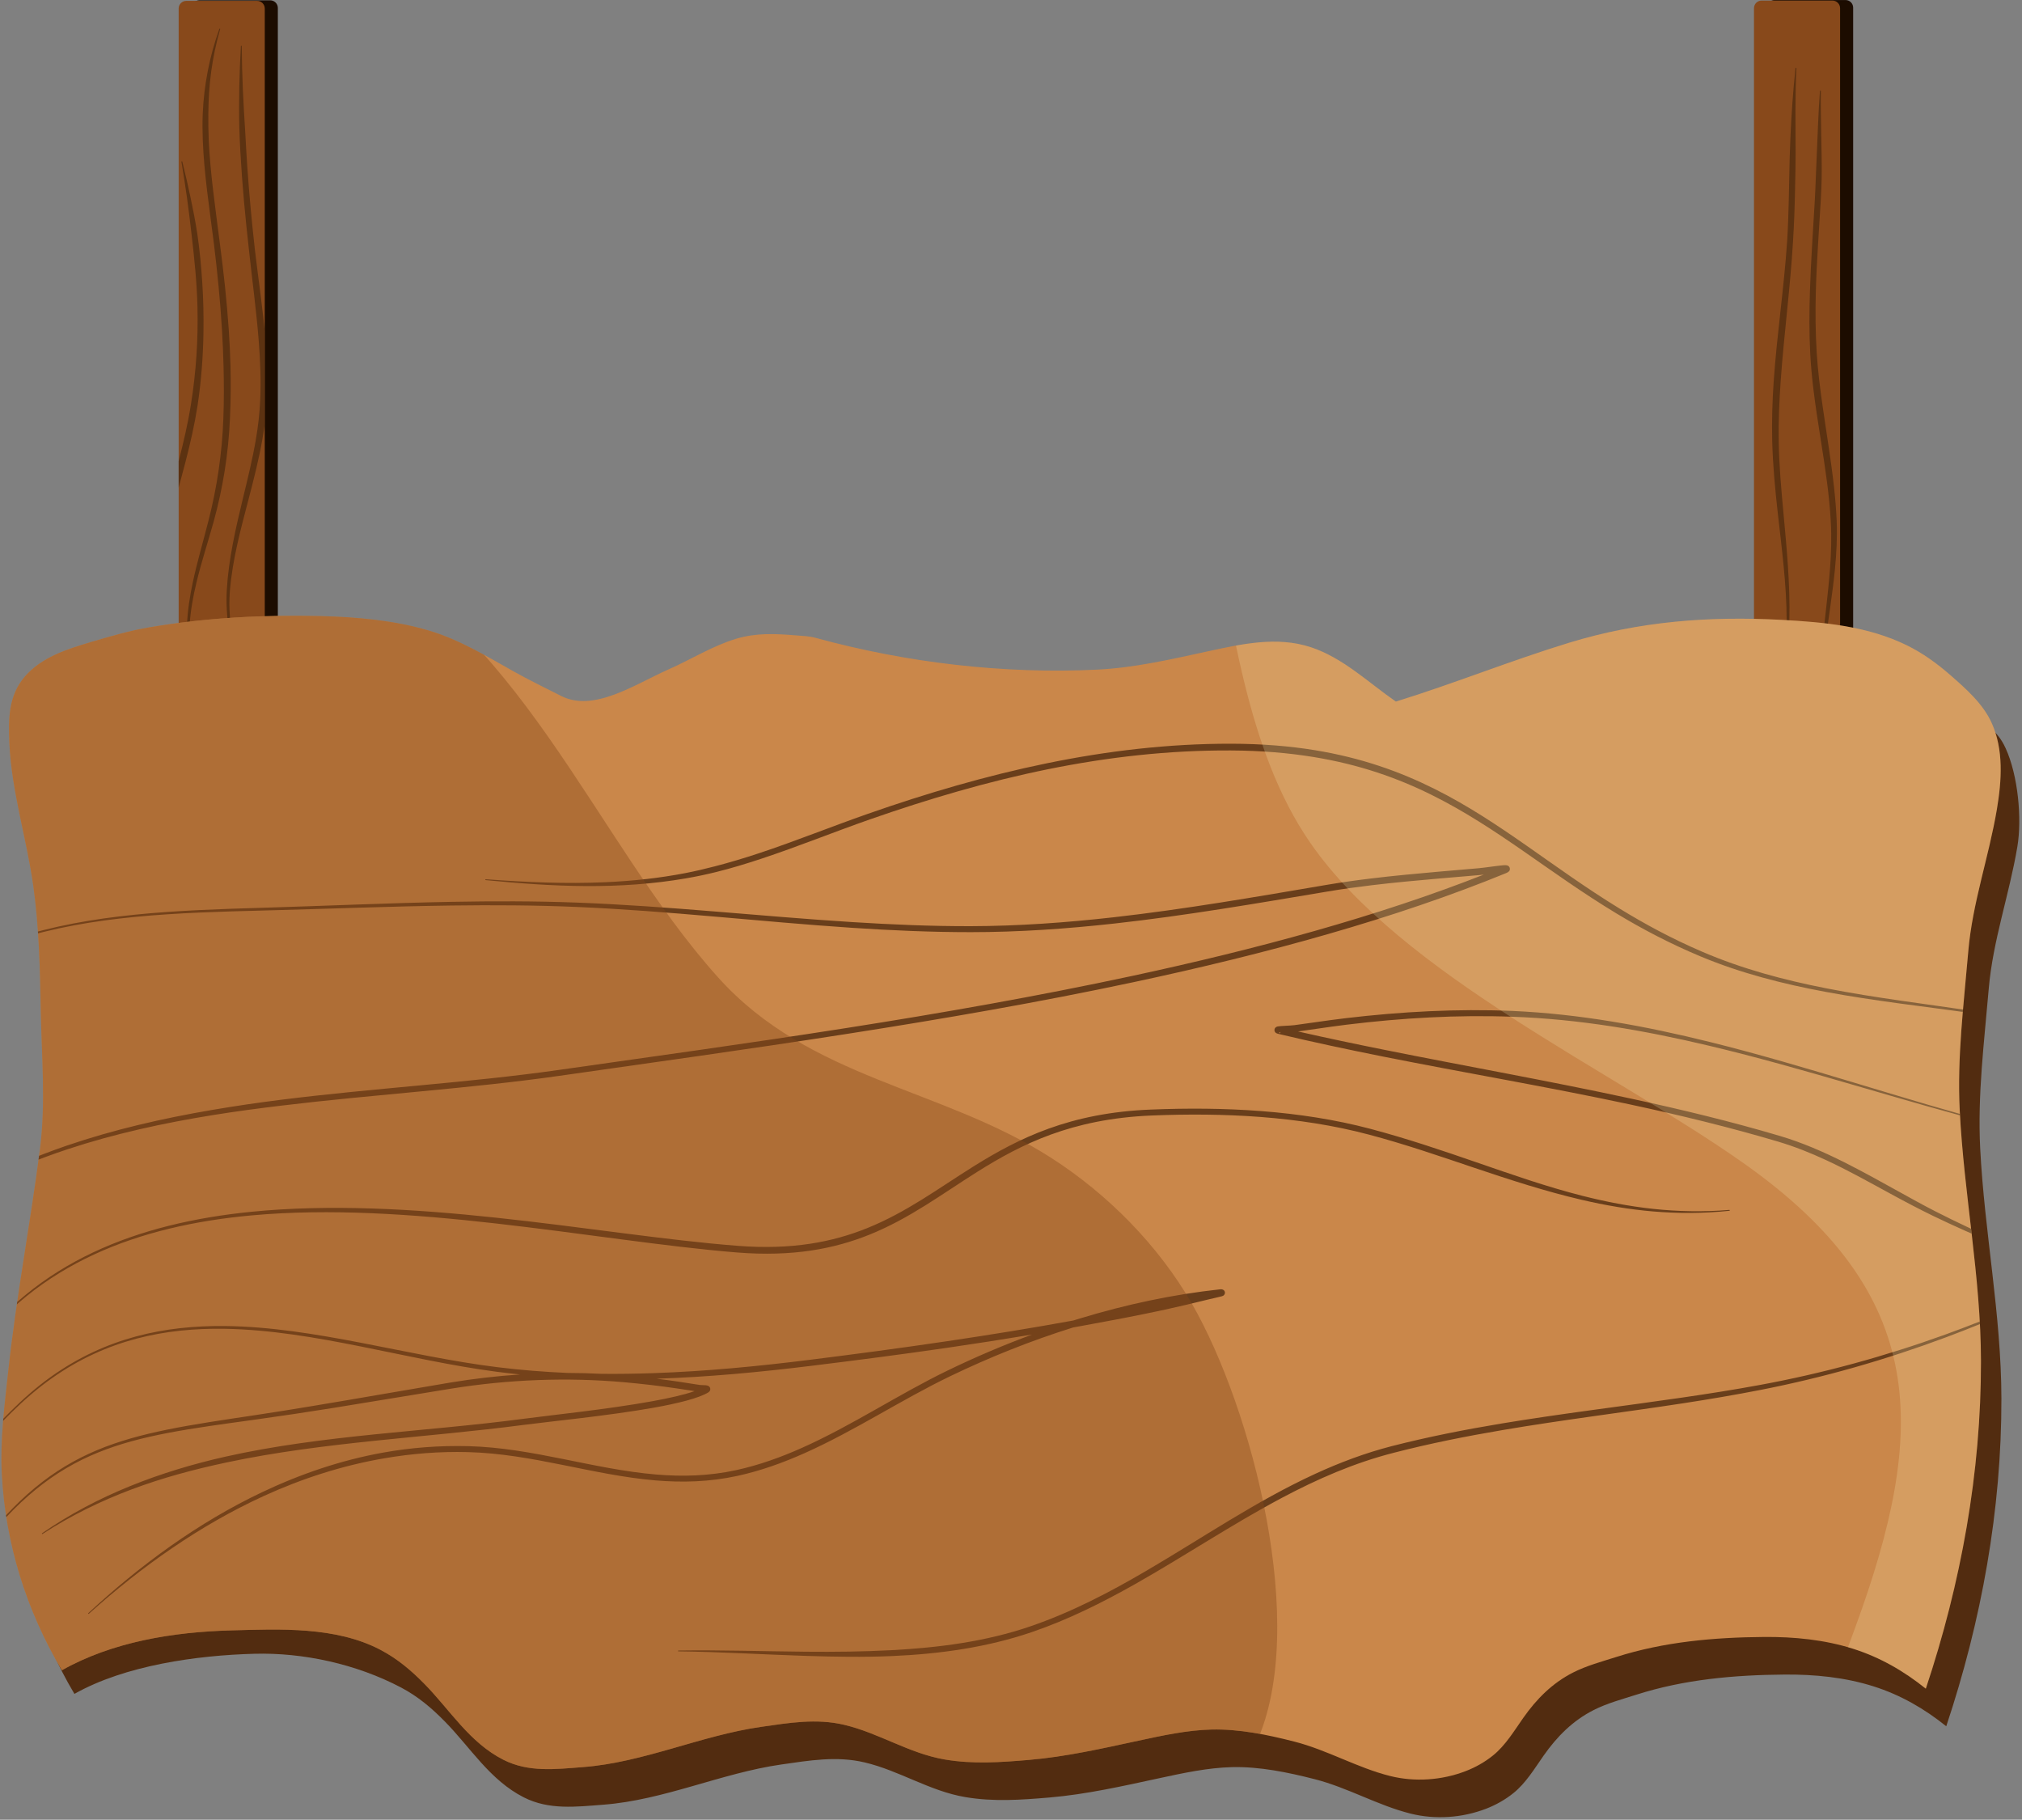 <?xml version="1.0" encoding="UTF-8"?>
<!DOCTYPE svg PUBLIC '-//W3C//DTD SVG 1.0//EN'
          'http://www.w3.org/TR/2001/REC-SVG-20010904/DTD/svg10.dtd'>
<svg clip-rule="evenodd" fill-rule="evenodd" height="837.6" preserveAspectRatio="xMidYMid meet" stroke-linejoin="round" stroke-miterlimit="2" version="1.0" viewBox="0.1 -2.6 930.8 837.6" width="930.8" xmlns="http://www.w3.org/2000/svg" xmlns:xlink="http://www.w3.org/1999/xlink" zoomAndPan="magnify"
><rect x="0.1" y="-2.6" width="930.8" height="837.6" fill="#808080" stroke="none"/><g
  ><g transform="translate(-2619 -511)"
    ><g id="change1_2"
      ><path d="M3464.34,512.173L3464.34,808.634C3464.34,810.57 3463.05,812.14 3461.46,812.14L3434.76,812.14C3433.17,812.14 3431.88,810.57 3431.88,808.634L3431.88,512.173C3431.88,510.236 3433.17,508.666 3434.76,508.666L3461.46,508.666C3463.05,508.666 3464.34,510.236 3464.34,512.173Z" fill="#1c0c00" transform="matrix(1.221 0 0 1 -757.787 -.25)"
      /></g
      ><g id="change1_1"
      ><path d="M3464.34,512.173L3464.34,808.634C3464.34,810.57 3463.05,812.14 3461.46,812.14L3434.76,812.14C3433.17,812.14 3431.88,810.57 3431.88,808.634L3431.88,512.173C3431.88,510.236 3433.17,508.666 3434.76,508.666L3461.46,508.666C3463.05,508.666 3464.34,510.236 3464.34,512.173Z" fill="#1c0c00" transform="matrix(1.221 0 0 1 -1482.96 -.117)"
      /></g
      ><g transform="matrix(1.221 0 0 1 -763.802 0)"
      ><g id="change2_2"
        ><path d="M3464.34,512.173L3464.34,808.634C3464.34,810.57 3463.05,812.14 3461.46,812.14L3434.76,812.14C3433.17,812.14 3431.88,810.57 3431.88,808.634L3431.88,512.173C3431.88,510.236 3433.17,508.666 3434.76,508.666L3461.46,508.666C3463.05,508.666 3464.34,510.236 3464.34,512.173Z" fill="#88491b"
        /></g
        ><clipPath id="a"
        ><path d="M3464.34,512.173L3464.34,808.634C3464.34,810.57 3463.05,812.14 3461.46,812.14L3434.76,812.14C3433.17,812.14 3431.88,810.57 3431.88,808.634L3431.88,512.173C3431.88,510.236 3433.17,508.666 3434.76,508.666L3461.46,508.666C3463.05,508.666 3464.34,510.236 3464.34,512.173Z"
        /></clipPath
        ><g clip-path="url(#a)"
        ><g id="change3_3"
          ><path d="M3437.73,828.824C3437.7,828.941 3437.58,829.01 3437.46,828.978C3437.35,828.947 3437.28,828.826 3437.31,828.709C3440.29,817.132 3441.36,805.483 3441.35,793.788C3441.32,777.439 3439.11,761.021 3437.27,744.584C3436.04,733.578 3435,722.564 3434.7,711.584C3434.47,702.234 3434.76,692.969 3435.4,683.748C3436.89,662.269 3440.13,641.03 3441.58,619.384C3442.38,606.688 3442.41,593.94 3442.74,581.201C3442.82,578.009 3442.95,574.821 3443.09,571.632C3443.56,560.979 3444.27,550.36 3445.43,539.782C3445.44,539.671 3445.54,539.588 3445.65,539.597C3445.76,539.606 3445.85,539.703 3445.84,539.814C3445.53,546.314 3445.43,552.814 3445.4,559.329C3445.37,565.834 3445.49,572.338 3445.48,578.851C3445.47,584.434 3445.34,590.018 3445.22,595.599C3445.06,603.596 3444.79,611.585 3444.28,619.555C3443,641.213 3440.09,662.489 3438.59,683.971C3437.96,693.099 3437.54,702.264 3437.7,711.522C3437.86,722.428 3438.85,733.369 3439.86,744.32C3441.38,760.852 3442.99,777.396 3442.61,793.802C3442.33,805.562 3441,817.252 3437.73,828.824ZM3457.72,844.246C3457.73,844.367 3457.63,844.467 3457.51,844.468C3457.39,844.47 3457.29,844.373 3457.29,844.252C3457.1,836.257 3456.87,828.279 3456.99,820.304C3457.07,814.977 3457.31,809.652 3457.82,804.325C3458.88,793.053 3460.43,781.869 3461.28,770.627C3461.84,763.197 3462.1,755.744 3461.65,748.219C3460.97,735.847 3459.06,723.594 3457.13,711.336C3455.84,703.122 3454.54,694.907 3453.56,686.661C3452.95,681.48 3452.48,676.286 3452.2,671.076C3451.7,661.542 3451.76,652.095 3452.06,642.669C3452.5,628.554 3453.51,614.485 3454.33,600.256C3454.54,596.767 3454.64,593.274 3454.79,589.784C3455.15,581.608 3455.46,573.439 3455.82,565.264C3456.03,560.249 3456.31,555.245 3456.68,550.238C3456.69,550.127 3456.78,550.041 3456.89,550.045C3457,550.05 3457.09,550.144 3457.09,550.255C3457.01,556.939 3457.15,563.61 3457.27,570.292C3457.39,576.984 3457.58,583.671 3457.47,590.363C3457.42,593.715 3457.25,597.064 3457.07,600.413C3456.25,614.616 3455.16,628.657 3454.78,642.749C3454.53,652.093 3454.61,661.458 3455.2,670.903C3455.71,679.139 3456.76,687.321 3457.93,695.497C3459.69,707.824 3461.78,720.129 3463.14,732.492C3463.72,737.676 3464.15,742.871 3464.38,748.084C3464.68,755.733 3464.29,763.296 3463.54,770.825C3462.42,782.061 3460.53,793.213 3459.16,804.47C3458.53,809.752 3458.18,815.038 3457.98,820.33C3457.67,828.29 3457.72,836.26 3457.72,844.246Z" fill="#522c10" fill-opacity=".8" transform="matrix(.819 0 0 1 625.729 0)"
          /></g
        ></g
      ></g
      ><g transform="matrix(1.221 0 0 1 -1488.98 .134)"
      ><g id="change2_1"
        ><path d="M3464.34,512.173L3464.34,808.634C3464.34,810.57 3463.05,812.14 3461.46,812.14L3434.76,812.14C3433.17,812.14 3431.88,810.57 3431.88,808.634L3431.88,512.173C3431.88,510.236 3433.17,508.666 3434.76,508.666L3461.46,508.666C3463.05,508.666 3464.34,510.236 3464.34,512.173Z" fill="#88491b"
        /></g
        ><clipPath id="b"
        ><path d="M3464.34,512.173L3464.34,808.634C3464.34,810.57 3463.05,812.14 3461.46,812.14L3434.76,812.14C3433.17,812.14 3431.88,810.57 3431.88,808.634L3431.88,512.173C3431.88,510.236 3433.17,508.666 3434.76,508.666L3461.46,508.666C3463.05,508.666 3464.34,510.236 3464.34,512.173Z"
        /></clipPath
        ><g clip-path="url(#b)"
        ><g id="change3_1"
          ><path d="M2710.56,830.815C2710.58,830.933 2710.51,831.051 2710.39,831.078C2710.27,831.105 2710.16,831.032 2710.13,830.914C2708.45,823.944 2706.66,817.055 2705.62,810.055C2704.93,805.368 2704.57,800.632 2704.79,795.79C2705.08,789.196 2706.1,782.74 2707.47,776.348C2709.5,766.803 2712.31,757.406 2714.7,747.929C2716.69,740.183 2718.24,732.396 2719.38,724.549C2720.52,716.709 2721.24,708.809 2721.52,700.819C2721.82,692.726 2721.8,684.668 2721.59,676.629C2721.44,671.247 2721.22,665.873 2720.9,660.504C2720.11,647.089 2718.77,633.702 2717.13,620.283C2715,603.522 2712.61,588.114 2712.04,572.787C2711.89,568.787 2711.85,564.792 2712.02,560.784C2712.29,554.226 2713.06,547.642 2714.37,540.927C2715.59,534.653 2717.32,528.283 2719.66,521.716C2719.69,521.61 2719.8,521.551 2719.91,521.586C2720.02,521.62 2720.07,521.733 2720.04,521.839C2718.12,528.485 2716.81,534.904 2715.94,541.189C2715.02,547.867 2714.66,554.382 2714.6,560.851C2714.56,564.803 2714.61,568.736 2714.78,572.676C2715.45,587.923 2717.73,603.259 2719.84,619.939C2721.62,633.404 2723.1,646.838 2724.01,660.308C2724.37,665.713 2724.64,671.124 2724.79,676.545C2725,684.653 2724.92,692.781 2724.56,700.942C2724.19,709.036 2723.4,717.038 2722.15,724.968C2720.89,732.894 2719.18,740.745 2717.04,748.552C2714.41,757.944 2711.35,767.242 2709.09,776.714C2707.58,782.996 2706.44,789.352 2705.99,795.858C2705.67,800.625 2705.93,805.299 2706.52,809.932C2707.4,816.931 2709.03,823.834 2710.56,830.815ZM2730.87,823.795C2730.9,823.911 2730.84,824.033 2730.72,824.068C2730.61,824.102 2730.48,824.035 2730.45,823.919C2727.81,815.32 2725.37,806.674 2724.03,797.867C2723.14,791.97 2722.74,786.002 2723.1,779.929C2723.93,765.663 2727.15,751.769 2730.5,737.882C2732.72,728.713 2735,719.553 2736.55,710.259C2737.52,704.504 2738.21,698.701 2738.46,692.817C2738.89,683.553 2738.51,674.315 2737.78,665.092C2736.69,651.181 2734.78,637.302 2733.3,623.457C2731.63,608.603 2730.19,593.572 2729.36,578.506C2729.15,574.749 2728.96,570.99 2728.87,567.23C2728.71,560.95 2728.74,554.678 2728.85,548.418C2728.97,542.132 2729.22,535.873 2729.58,529.632C2729.58,529.521 2729.68,529.433 2729.79,529.436C2729.9,529.439 2729.99,529.532 2729.98,529.643C2730.02,536.192 2730.21,542.754 2730.48,549.338C2730.75,555.884 2731.17,562.43 2731.57,568.991C2731.9,574.6 2732.18,580.217 2732.58,585.823C2733.46,598.331 2734.63,610.805 2736.01,623.153C2737.63,637.015 2739.75,650.9 2740.91,664.839C2741.68,674.192 2742.01,683.567 2741.57,692.963C2741.26,698.97 2740.5,704.892 2739.45,710.76C2737.79,720.108 2735.44,729.325 2733.03,738.518C2729.44,752.233 2725.75,765.901 2724.55,780.032C2724.06,786.006 2724.32,791.893 2725.07,797.722C2726.2,806.518 2728.44,815.177 2730.87,823.795ZM2698.45,833.571C2698.49,833.686 2698.43,833.81 2698.31,833.848C2698.2,833.885 2698.07,833.822 2698.03,833.707C2694.93,824.649 2692.12,815.544 2690.39,806.238C2689.23,800.005 2688.56,793.684 2688.62,787.224C2688.7,777.68 2689.85,768.251 2691.66,758.896C2694.15,745.944 2697.8,733.135 2701.05,720.293C2703.21,711.756 2705.23,703.215 2706.58,694.594C2709.02,679.399 2709.93,664.592 2709.6,649.908C2709.34,638.687 2708.2,627.56 2706.88,616.346C2706.22,610.789 2705.59,605.208 2704.8,599.595C2704.02,594.056 2703.17,588.494 2702.22,582.881C2702.2,582.772 2702.27,582.666 2702.38,582.643C2702.49,582.621 2702.6,582.691 2702.62,582.8C2703.98,588.338 2705.27,593.827 2706.41,599.313C2707.58,604.889 2708.68,610.431 2709.52,615.993C2710.64,623.495 2711.32,631.007 2711.81,638.52C2712.3,646.044 2712.47,653.583 2712.36,661.174C2712.19,672.322 2711.37,683.583 2709.64,695.072C2708.28,703.792 2706.3,712.446 2704.07,721.065C2700.76,733.846 2697,746.57 2694.23,759.422C2692.25,768.611 2690.73,777.856 2690.37,787.266C2690.12,793.624 2690.6,799.867 2691.57,806.036C2693.03,815.343 2695.6,824.475 2698.45,833.571Z" fill="#522c10" fill-opacity=".8" transform="matrix(.819 0 0 1 1219.81 -.134)"
          /></g
        ></g
      ></g
      ><g id="change3_2"
      ><path d="M2643.95,1270.77C2627.54,1243.14 2621.55,1218.8 2619.92,1186.63C2619.12,1171.05 2621.2,1155.17 2622.87,1139.7C2626.58,1105.31 2633.1,1071.53 2637.5,1037.29C2640.22,1016.09 2638.26,994.633 2637.86,973.263C2637.5,954.082 2637.09,935.113 2634.41,916.09C2631.33,894.149 2624.38,872.518 2623.41,850.374C2622.93,839.409 2622.95,828.605 2630.49,819.855C2638.21,810.891 2649.85,807.232 2660.82,803.963C2669.86,801.268 2679.01,798.622 2688.33,797.06C2714.34,792.703 2740.24,791.325 2766.61,791.969C2783.17,792.373 2800.49,793.9 2816.44,798.61C2830.42,802.738 2842.89,810.332 2855.5,817.416C2862.67,821.444 2870.06,824.992 2877.38,828.725C2892.47,836.425 2911.41,823.343 2926.8,816.541C2937.18,811.957 2947.07,805.703 2957.97,802.419C2967.33,799.601 2976.11,800.094 2985.68,800.866C2988.77,801.115 2991.63,801.186 2994.63,802.01C3036.23,813.424 3081.12,818.743 3124.36,816.614C3141.39,815.775 3158.1,811.884 3174.72,808.283C3190.47,804.871 3206.91,801.1 3222.69,806.358C3237.46,811.276 3249.11,822.642 3261.67,831.33C3288.54,823.024 3314.59,812.434 3341.47,804.229C3373.72,794.382 3405.7,791.919 3439.16,793.71C3458.83,794.763 3478.87,796.615 3496.81,805.386C3504.2,808.998 3510.89,813.864 3517.06,819.269C3524.21,825.526 3528.96,826.748 3532.97,835.532C3538.64,847.913 3540.54,867.767 3538.35,880.841C3534.66,902.842 3527.06,923.998 3525.17,946.315C3523.09,970.797 3519.99,994.972 3521.24,1019.6C3523.19,1058.15 3530.96,1096.18 3531.01,1134.86C3531.09,1186.16 3521.84,1237.08 3505.62,1285.67C3495.51,1277.54 3484.53,1271.22 3472.14,1267.3C3458.94,1263.12 3444.98,1261.76 3431.19,1261.87C3408.16,1262.05 3385.09,1264.08 3363.09,1271.1C3356.4,1273.23 3349.49,1275.07 3343.21,1278.26C3333.65,1283.12 3326.41,1290.44 3320.29,1299.15C3316.1,1305.12 3312.11,1311.82 3306.35,1316.45C3302.58,1319.48 3298.3,1321.89 3293.78,1323.63C3282.86,1327.84 3270.39,1328.72 3259.01,1325.87C3243.88,1322.08 3230.15,1313.92 3214.91,1310.03C3202.63,1306.89 3189.54,1304.17 3176.8,1304.48C3165.51,1304.76 3154.12,1307.26 3143.1,1309.63C3126.45,1313.22 3109.74,1317.02 3092.79,1318.46C3079.71,1319.57 3067.07,1320.49 3053.98,1318.26C3037.56,1315.46 3023.74,1306.09 3007.72,1302.31C2994.78,1299.25 2982.27,1301.42 2969.38,1303.26C2941.76,1307.22 2915.37,1319.65 2887.45,1321.77C2874.89,1322.73 2862.41,1324.3 2850.79,1318.38C2835.27,1310.49 2826.39,1295.66 2814.61,1283.61C2808.45,1277.32 2802.12,1271.94 2794.25,1267.8C2773.68,1256.99 2749.23,1251.69 2726.78,1252.3C2700.32,1253.02 2667.29,1257.59 2643.95,1270.77Z" fill="#522c10" fill-rule="nonzero" transform="translate(9.41 17.305)"
      /></g
      ><g id="change4_1"
      ><path d="M2647.59,1277.2C2631.18,1249.58 2621.55,1218.8 2619.92,1186.63C2619.12,1171.05 2621.2,1155.17 2622.87,1139.7C2626.58,1105.31 2633.1,1071.53 2637.5,1037.29C2640.22,1016.09 2638.26,994.633 2637.86,973.263C2637.5,954.082 2637.09,935.113 2634.41,916.09C2631.33,894.149 2624.38,872.518 2623.41,850.374C2622.93,839.409 2622.95,828.605 2630.49,819.855C2638.21,810.891 2649.85,807.232 2660.82,803.963C2669.86,801.268 2679.01,798.622 2688.33,797.06C2714.34,792.703 2740.24,791.325 2766.61,791.969C2783.17,792.373 2800.49,793.9 2816.44,798.61C2830.42,802.738 2842.89,810.332 2855.5,817.416C2862.67,821.444 2870.06,824.992 2877.38,828.725C2892.47,836.425 2911.41,823.343 2926.8,816.541C2937.18,811.957 2947.07,805.703 2957.97,802.419C2967.33,799.601 2976.11,800.094 2985.68,800.866C2988.77,801.115 2991.63,801.186 2994.63,802.01C3036.23,813.424 3081.12,818.743 3124.36,816.614C3141.39,815.775 3158.1,811.884 3174.72,808.283C3190.47,804.871 3206.91,801.1 3222.69,806.358C3237.46,811.276 3249.11,822.642 3261.67,831.33C3288.54,823.024 3314.59,812.434 3341.47,804.229C3373.72,794.382 3405.7,791.919 3439.16,793.71C3458.83,794.763 3478.87,796.615 3496.81,805.386C3504.2,808.998 3510.89,813.864 3517.06,819.269C3524.21,825.526 3531.87,832.268 3535.89,841.052C3541.55,853.434 3540.54,867.767 3538.35,880.841C3534.66,902.842 3527.06,923.998 3525.17,946.315C3523.09,970.797 3519.99,994.972 3521.24,1019.6C3523.19,1058.15 3530.96,1096.18 3531.01,1134.86C3531.09,1186.16 3521.84,1237.08 3505.62,1285.67C3495.51,1277.54 3484.53,1271.22 3472.14,1267.3C3458.94,1263.12 3444.98,1261.76 3431.19,1261.87C3408.16,1262.05 3385.09,1264.08 3363.09,1271.1C3356.4,1273.23 3349.49,1275.07 3343.21,1278.26C3333.65,1283.12 3326.41,1290.44 3320.29,1299.15C3316.1,1305.12 3312.11,1311.82 3306.35,1316.45C3302.58,1319.48 3298.3,1321.89 3293.78,1323.63C3282.86,1327.84 3270.39,1328.72 3259.01,1325.87C3243.88,1322.08 3230.15,1313.92 3214.91,1310.03C3202.63,1306.89 3189.54,1304.17 3176.8,1304.48C3165.51,1304.76 3154.12,1307.26 3143.1,1309.63C3126.45,1313.22 3109.74,1317.02 3092.79,1318.46C3079.71,1319.57 3067.07,1320.49 3053.98,1318.26C3037.56,1315.46 3023.74,1306.09 3007.72,1302.31C2994.78,1299.25 2982.27,1301.42 2969.38,1303.26C2941.76,1307.22 2915.37,1319.65 2887.45,1321.77C2874.89,1322.73 2862.41,1324.3 2850.79,1318.38C2835.27,1310.49 2826.39,1295.66 2814.61,1283.61C2808.45,1277.32 2802.12,1271.94 2794.25,1267.8C2773.68,1256.99 2747.9,1258.23 2725.45,1258.85C2698.99,1259.57 2670.94,1264.03 2647.59,1277.2Z" fill="#ca874a" fill-rule="nonzero"
      /></g
      ><clipPath id="c"
      ><path clip-rule="nonzero" d="M2647.59,1277.2C2631.18,1249.58 2621.55,1218.8 2619.92,1186.63C2619.12,1171.05 2621.2,1155.17 2622.87,1139.7C2626.58,1105.31 2633.1,1071.53 2637.5,1037.29C2640.22,1016.09 2638.26,994.633 2637.86,973.263C2637.5,954.082 2637.09,935.113 2634.41,916.09C2631.33,894.149 2624.38,872.518 2623.41,850.374C2622.93,839.409 2622.95,828.605 2630.49,819.855C2638.21,810.891 2649.85,807.232 2660.82,803.963C2669.86,801.268 2679.01,798.622 2688.33,797.06C2714.34,792.703 2740.24,791.325 2766.61,791.969C2783.17,792.373 2800.49,793.9 2816.44,798.61C2830.42,802.738 2842.89,810.332 2855.5,817.416C2862.67,821.444 2870.06,824.992 2877.38,828.725C2892.47,836.425 2911.41,823.343 2926.8,816.541C2937.18,811.957 2947.07,805.703 2957.97,802.419C2967.33,799.601 2976.11,800.094 2985.68,800.866C2988.77,801.115 2991.63,801.186 2994.63,802.01C3036.23,813.424 3081.12,818.743 3124.36,816.614C3141.39,815.775 3158.1,811.884 3174.72,808.283C3190.47,804.871 3206.91,801.1 3222.69,806.358C3237.46,811.276 3249.11,822.642 3261.67,831.33C3288.54,823.024 3314.59,812.434 3341.47,804.229C3373.72,794.382 3405.7,791.919 3439.16,793.71C3458.83,794.763 3478.87,796.615 3496.81,805.386C3504.2,808.998 3510.89,813.864 3517.06,819.269C3524.21,825.526 3531.87,832.268 3535.89,841.052C3541.55,853.434 3540.54,867.767 3538.35,880.841C3534.66,902.842 3527.06,923.998 3525.17,946.315C3523.09,970.797 3519.99,994.972 3521.24,1019.6C3523.19,1058.15 3530.96,1096.18 3531.01,1134.86C3531.09,1186.16 3521.84,1237.08 3505.62,1285.67C3495.51,1277.54 3484.53,1271.22 3472.14,1267.3C3458.94,1263.12 3444.98,1261.76 3431.19,1261.87C3408.16,1262.05 3385.09,1264.08 3363.09,1271.1C3356.4,1273.23 3349.49,1275.07 3343.21,1278.26C3333.65,1283.12 3326.41,1290.44 3320.29,1299.15C3316.1,1305.12 3312.11,1311.82 3306.35,1316.45C3302.58,1319.48 3298.3,1321.89 3293.78,1323.63C3282.86,1327.84 3270.39,1328.72 3259.01,1325.87C3243.88,1322.08 3230.15,1313.92 3214.91,1310.03C3202.63,1306.89 3189.54,1304.17 3176.8,1304.48C3165.51,1304.76 3154.12,1307.26 3143.1,1309.63C3126.45,1313.22 3109.74,1317.02 3092.79,1318.46C3079.71,1319.57 3067.07,1320.49 3053.98,1318.26C3037.56,1315.46 3023.74,1306.09 3007.72,1302.31C2994.78,1299.25 2982.27,1301.42 2969.38,1303.26C2941.76,1307.22 2915.37,1319.65 2887.45,1321.77C2874.89,1322.73 2862.41,1324.3 2850.79,1318.38C2835.27,1310.49 2826.39,1295.66 2814.61,1283.61C2808.45,1277.32 2802.12,1271.94 2794.25,1267.8C2773.68,1256.99 2747.9,1258.23 2725.45,1258.85C2698.99,1259.57 2670.94,1264.03 2647.59,1277.2Z"
      /></clipPath
      ><g clip-path="url(#c)"
      ><g id="change3_4"
        ><path d="M2858.44,1141.05C2854.89,1140.68 2851.34,1140.27 2847.79,1139.81C2806.54,1134.44 2763.8,1120.71 2722.64,1120.03C2695.06,1119.57 2668.21,1125 2643.01,1142.76C2636.36,1147.44 2630.29,1152.74 2624.54,1158.38C2615.9,1166.85 2607.99,1176.09 2599.94,1185.18C2599.86,1185.27 2599.72,1185.28 2599.63,1185.2C2599.54,1185.12 2599.53,1184.98 2599.62,1184.89C2607.62,1175.75 2615.49,1166.45 2624.09,1157.92C2629.83,1152.22 2635.9,1146.86 2642.55,1142.11C2667.84,1124.07 2694.87,1118.46 2722.66,1118.75C2763.86,1119.17 2806.74,1132.6 2848.06,1137.69C2858.8,1139.02 2869.54,1139.87 2880.29,1140.34C2885.48,1140.35 2890.67,1140.48 2895.87,1140.75C2903.94,1140.83 2912,1140.71 2920.07,1140.43C2944.09,1139.59 2968.08,1137.29 2991.98,1134.29C3012.94,1131.67 3033.92,1128.87 3054.85,1125.77C3074.35,1122.88 3093.81,1119.74 3113.18,1116.21C3114.24,1115.88 3115.3,1115.55 3116.37,1115.23C3137.49,1108.81 3159.13,1104.19 3180.78,1101.85C3182.18,1101.7 3182.7,1102.51 3182.76,1102.61C3183,1103.03 3183.06,1103.48 3182.88,1103.98C3182.8,1104.18 3182.64,1104.52 3182.2,1104.79C3182.11,1104.85 3181.9,1104.95 3181.58,1105.05C3180.52,1105.36 3176.63,1106.2 3175.07,1106.59L3164.84,1109.06C3158.62,1110.53 3152.39,1111.88 3146.14,1113.15C3136.79,1115.06 3127.41,1116.8 3117.99,1118.52C3116.36,1118.82 3114.74,1119.12 3113.11,1119.41C3093.6,1125.52 3074.57,1133.15 3056.43,1141.89C3033.96,1152.72 3012.48,1167.01 2989.47,1177.27C2979.51,1181.71 2969.26,1185.4 2958.52,1187.74C2945.57,1190.55 2933.1,1190.84 2920.86,1189.81C2891.97,1187.38 2864.36,1177.56 2834.6,1176.79C2821.43,1176.43 2808.56,1177.48 2795.99,1179.64C2776.74,1182.94 2758.21,1188.91 2740.53,1196.99C2711.2,1210.4 2684.17,1229.48 2660,1251.21C2659.92,1251.28 2659.79,1251.28 2659.72,1251.2C2659.64,1251.11 2659.65,1250.99 2659.73,1250.91C2683.65,1228.72 2710.47,1209.12 2739.72,1195.25C2757.47,1186.83 2776.1,1180.48 2795.53,1177C2808.25,1174.72 2821.32,1173.7 2834.67,1174.04C2864.49,1174.82 2892.15,1184.65 2921.09,1187.09C2933.07,1188.1 2945.27,1187.84 2957.95,1185.09C2968.5,1182.79 2978.57,1179.16 2988.36,1174.79C3011.34,1164.52 3032.75,1150.17 3055.18,1139.3C3067.8,1133.18 3080.85,1127.6 3094.19,1122.68C3081.25,1124.84 3068.28,1126.85 3055.28,1128.75C3034.32,1131.8 3013.31,1134.53 2992.33,1137.1C2968.75,1139.99 2945.08,1142.24 2921.38,1143C2924.64,1143.4 2927.88,1143.84 2931.12,1144.31L2941.21,1145.87C2941.82,1145.97 2943.07,1145.93 2943.87,1146C2944.5,1146.05 2944.98,1146.2 2945.21,1146.33C2945.87,1146.7 2946.07,1147.25 2946.07,1147.76C2946.08,1148.12 2946.01,1148.79 2945.14,1149.32C2940.81,1151.96 2931.27,1154.35 2919.88,1156.38C2899.13,1160.06 2872.16,1162.69 2860.24,1164.25C2815.62,1170.14 2768.39,1172.01 2723.62,1181.5C2708.63,1184.67 2693.88,1188.61 2679.61,1193.98C2665.45,1199.31 2651.75,1205.97 2638.69,1214.46C2638.6,1214.53 2638.47,1214.5 2638.41,1214.41C2638.35,1214.32 2638.37,1214.19 2638.46,1214.13C2651.35,1205.24 2664.92,1198.14 2679.01,1192.43C2693.24,1186.65 2707.97,1182.22 2723.04,1178.84C2767.77,1168.82 2815.19,1167.4 2859.87,1161.48C2871.76,1159.88 2898.66,1157.13 2919.34,1153.37C2927.14,1151.95 2934.04,1150.41 2938.85,1148.71L2930.66,1147.47C2926.69,1146.88 2922.7,1146.36 2918.71,1145.89C2914.72,1145.42 2910.72,1145.01 2906.72,1144.65C2893.33,1143.45 2879.96,1143.13 2866.62,1143.63C2853.27,1144.13 2839.95,1145.46 2826.67,1147.59C2808.62,1150.48 2790.63,1153.56 2772.59,1156.44C2760.57,1158.36 2748.53,1160.18 2736.44,1161.85C2706.85,1165.93 2684.16,1168.86 2664.16,1177.01C2644.11,1185.17 2626.78,1198.57 2607.86,1223.55C2607.79,1223.65 2607.65,1223.67 2607.55,1223.59C2607.46,1223.52 2607.44,1223.38 2607.51,1223.29C2626.29,1197.96 2643.63,1184.34 2663.71,1175.91C2683.72,1167.51 2706.47,1164.28 2736.15,1159.83C2745.19,1158.48 2754.19,1157.02 2763.19,1155.53C2784.22,1152.05 2805.18,1148.32 2826.22,1144.8C2836.93,1143.03 2847.67,1141.77 2858.44,1141.05ZM3577.12,1096.53C3556.94,1106.82 3536.27,1115.96 3515.14,1123.86C3487.36,1134.23 3458.79,1142.44 3429.43,1148.18C3417.62,1150.48 3405.77,1152.49 3393.9,1154.31C3366.22,1158.56 3338.43,1161.93 3310.83,1166.63C3294.01,1169.49 3277.26,1172.81 3260.63,1177.11C3242.34,1181.79 3225.46,1189.21 3209.2,1197.84C3186.19,1210.06 3164.41,1224.66 3141.7,1237.5C3126.5,1246.08 3110.89,1253.89 3094.18,1259.6C3073.68,1266.62 3051.82,1269.72 3029.56,1270.67C3016.52,1271.23 3003.35,1271.01 2990.24,1270.59C2970.25,1269.95 2950.42,1268.71 2931.41,1268.5C2931.3,1268.5 2931.21,1268.41 2931.21,1268.3C2931.21,1268.19 2931.3,1268.1 2931.41,1268.1C2950.42,1267.82 2970.28,1268.48 2990.28,1268.66C3003.34,1268.78 3016.45,1268.64 3029.43,1267.95C3051.42,1266.79 3073.03,1263.96 3093.3,1257.02C3112.22,1250.55 3129.74,1241.4 3146.8,1231.41C3172.61,1216.3 3197.4,1199.27 3224.54,1186.79C3235.83,1181.6 3247.51,1177.2 3259.84,1174.02C3276.56,1169.74 3293.41,1166.43 3310.33,1163.62C3337.97,1159.03 3365.78,1155.73 3393.51,1151.68C3405.36,1149.95 3417.2,1148.1 3429,1145.92C3458.32,1140.53 3486.9,1132.68 3514.69,1122.64C3535.69,1115.04 3556.23,1106.19 3576.31,1096.22C3563.67,1091.38 3551.04,1086.5 3538.55,1081.29C3528.59,1077.13 3518.72,1072.76 3509,1068.07C3502.33,1064.83 3495.75,1061.35 3489.22,1057.79C3479.46,1052.48 3469.78,1047.04 3459.73,1042.39C3452.6,1039.08 3445.3,1036.15 3437.7,1033.89C3415.21,1027.21 3392.32,1021.66 3369.24,1016.71C3331.67,1008.67 3293.57,1002.25 3255.88,994.741C3239.64,991.507 3223.48,988.06 3207.46,984.254C3206.58,984.044 3206.21,983.646 3206.09,983.48C3205.82,983.113 3205.75,982.74 3205.78,982.39C3205.81,982.067 3205.92,981.729 3206.21,981.42C3206.35,981.264 3206.68,980.996 3207.25,980.864C3208.42,980.598 3213.09,980.517 3214.97,980.265C3220.48,979.524 3226.03,978.699 3231.57,977.95C3233.95,977.628 3236.34,977.319 3238.72,977.038C3251.41,975.54 3264.17,974.442 3276.95,973.852C3289.74,973.263 3302.55,973.183 3315.33,973.715C3346.2,975.083 3376.42,980.627 3406.3,988.033C3450.96,999.104 3494.85,1014.34 3539.02,1025.98C3539.14,1026.01 3539.21,1026.13 3539.18,1026.25C3539.15,1026.37 3539.03,1026.44 3538.91,1026.41C3494.65,1015.19 3450.63,1000.37 3405.88,989.744C3376.08,982.666 3345.96,977.449 3315.22,976.395C3302.52,975.926 3289.79,976.068 3277.09,976.711C3264.38,977.353 3251.69,978.497 3239.08,980.04C3236.72,980.328 3234.35,980.643 3231.98,980.972C3226.87,981.682 3221.74,982.457 3216.64,983.171C3229.86,986.185 3243.16,988.962 3256.5,991.642C3294.19,999.21 3332.24,1005.93 3369.81,1014.05C3392.96,1019.05 3415.92,1024.58 3438.48,1031.27C3448.78,1034.33 3458.55,1038.59 3468.08,1043.37C3476.6,1047.65 3484.95,1052.31 3493.31,1056.94C3498.86,1060.02 3504.4,1063.11 3510.04,1065.98C3519.62,1070.87 3529.37,1075.41 3539.19,1079.79C3551.71,1085.36 3564.37,1090.63 3577.03,1095.86C3583.31,1092.73 3589.55,1089.48 3595.74,1086.13C3595.85,1086.08 3595.98,1086.11 3596.04,1086.22C3596.1,1086.33 3596.06,1086.46 3595.95,1086.52C3589.95,1089.84 3583.9,1093.06 3577.81,1096.18C3579.81,1097.01 3581.82,1097.83 3583.83,1098.66C3583.93,1098.7 3583.98,1098.82 3583.94,1098.92C3583.9,1099.03 3583.78,1099.08 3583.68,1099.04C3581.49,1098.2 3579.31,1097.36 3577.12,1096.53ZM3208.62,983.412C3208.16,983.504 3207.89,983.661 3207.95,983.919C3208.03,984.238 3208.42,983.645 3208.5,983.558C3208.55,983.51 3208.59,983.462 3208.62,983.412ZM3302.16,910.965C3301.33,911.068 3300.59,911.15 3300.02,911.196L3281.62,912.765C3271.33,913.666 3261.06,914.605 3250.82,915.827C3244.01,916.64 3237.21,917.577 3230.44,918.715C3197.89,924.18 3165.1,929.836 3132.15,933.484C3110.14,935.921 3088.06,937.462 3065.93,937.46C3047.67,937.46 3029.49,936.667 3011.35,935.461C2969.02,932.648 2926.9,927.655 2884.49,925.856C2865.39,925.041 2846.21,924.942 2827.01,925.199C2798.21,925.585 2769.37,926.767 2740.72,927.487C2700.19,928.515 2661.34,929.752 2625.82,941.137C2602.2,948.711 2580.05,960.776 2559.88,980.256C2559.79,980.34 2559.66,980.338 2559.57,980.251C2559.49,980.164 2559.49,980.025 2559.58,979.941C2579.73,960.303 2601.91,948.102 2625.58,940.399C2661.13,928.832 2700.07,927.413 2740.69,926.206C2769.34,925.348 2798.17,924.036 2826.98,923.502C2846.21,923.146 2865.43,923.135 2884.57,923.847C2927.01,925.439 2969.17,930.169 3011.52,932.832C3029.61,933.97 3047.73,934.744 3065.93,934.705C3087.95,934.657 3109.92,933.07 3131.83,930.599C3164.71,926.89 3197.44,921.188 3229.92,915.672C3236.75,914.514 3243.59,913.557 3250.45,912.728C3260.72,911.488 3271.03,910.536 3281.34,909.621L3299.76,908.031C3302.79,907.785 3310.2,906.577 3312.16,906.627C3314.3,906.681 3314.32,908.462 3314.01,909.086C3313.9,909.297 3313.52,909.824 3312.48,910.252C3261.2,931.259 3202.18,947.404 3141.07,960.444C3097.5,969.742 3052.86,977.441 3009.22,984.257C2963.12,991.459 2918.14,997.668 2876.69,1003.58C2835.28,1009.48 2791.7,1012.11 2748.84,1017.28C2738.19,1018.56 2727.58,1019.97 2717.05,1021.67C2694.21,1025.34 2671.79,1030.25 2650.24,1037.37C2636.52,1041.9 2623.17,1047.47 2610.03,1053.56C2590.3,1062.71 2571.07,1073.05 2551.83,1082.87C2551.73,1082.92 2551.61,1082.88 2551.56,1082.79C2551.51,1082.69 2551.55,1082.57 2551.64,1082.51C2570.77,1072.45 2589.89,1061.87 2609.51,1052.48C2622.63,1046.2 2635.98,1040.46 2649.69,1035.76C2671.28,1028.38 2693.75,1023.21 2716.66,1019.3C2727.2,1017.5 2737.83,1015.94 2748.51,1014.6C2791.33,1009.23 2834.91,1006.78 2876.3,1000.88C2917.74,994.968 2962.72,988.81 3008.8,981.575C3052.38,974.733 3096.95,966.921 3140.46,957.567C3197.77,945.244 3253.24,930.208 3302.16,910.965ZM2605.54,1132.32C2605.47,1132.42 2605.33,1132.44 2605.24,1132.37C2605.14,1132.3 2605.11,1132.17 2605.18,1132.07C2635.71,1088.96 2682.64,1071.39 2734.76,1066.17C2770.95,1062.56 2809.64,1064.85 2847.09,1068.84C2887.25,1073.11 2925.97,1079.31 2958.62,1081.83C2983.68,1083.79 3002.33,1080.11 3018.17,1073.74C3036.5,1066.36 3051.09,1055.37 3067.4,1045.18C3088.17,1032.23 3111.69,1020.57 3148.91,1019.12C3165.58,1018.44 3182.7,1018.51 3199.69,1019.82C3216.73,1021.13 3233.64,1023.68 3249.87,1027.97C3266.88,1032.48 3283.01,1037.95 3298.84,1043.42C3315.15,1049.05 3331.14,1054.66 3347.61,1058.84C3368.85,1064.22 3390.84,1067.31 3415.16,1065.31C3415.27,1065.3 3415.37,1065.38 3415.38,1065.5C3415.39,1065.61 3415.31,1065.7 3415.19,1065.71C3390.8,1068.25 3368.62,1065.66 3347.17,1060.65C3330.56,1056.78 3314.38,1051.51 3297.96,1045.99C3282.14,1040.67 3266.11,1035.1 3249.16,1030.62C3233.1,1026.36 3216.35,1023.83 3199.48,1022.53C3182.59,1021.23 3165.59,1021.18 3149.02,1021.86C3112.45,1023.41 3089.38,1034.96 3069.01,1047.76C3052.57,1058.09 3037.86,1069.23 3019.36,1076.69C3003.14,1083.23 2984.03,1086.95 2958.38,1084.9C2925.71,1082.26 2886.97,1076.02 2846.8,1071.48C2809.52,1067.28 2771,1064.53 2734.92,1067.83C2683.05,1072.57 2636.25,1089.71 2605.54,1132.32ZM3596.67,988.593C3596.79,988.63 3596.85,988.754 3596.82,988.869C3596.78,988.985 3596.66,989.048 3596.54,989.012C3552.53,975.17 3504.96,973.413 3459.45,964.935C3439.73,961.26 3420.39,956.332 3401.9,948.613C3387.54,942.604 3374.86,935.88 3363.18,928.827C3332.27,910.149 3308.38,889.295 3278.25,874.34C3262.49,866.513 3245.01,860.318 3223.9,856.861C3212.38,854.975 3199.79,853.887 3185.79,853.824C3157.15,853.676 3129.05,856.876 3101.4,862.49C3073.7,868.113 3046.46,876.156 3019.55,885.558C3002.85,891.397 2986.31,898.122 2969.44,903.702C2962.66,905.945 2955.84,908.026 2948.91,909.747C2944.3,910.897 2939.63,911.872 2934.93,912.688C2919.55,915.345 2904.18,916.329 2888.78,916.244C2873.44,916.16 2858.08,915.015 2842.66,913.503C2842.55,913.494 2842.47,913.396 2842.48,913.285C2842.49,913.174 2842.59,913.092 2842.7,913.102C2861.2,914.476 2879.62,915.288 2897.98,914.461C2910.18,913.912 2922.34,912.645 2934.49,910.296C2939.12,909.405 2943.7,908.322 2948.25,907.14C2955.09,905.363 2961.86,903.33 2968.58,901.099C2985.43,895.505 3001.96,888.811 3018.64,882.98C3045.67,873.521 3073.04,865.47 3100.84,859.762C3128.68,854.048 3156.96,850.682 3185.8,850.723C3199.98,850.752 3212.75,851.798 3224.42,853.708C3245.87,857.218 3263.62,863.589 3279.62,871.594C3309.78,886.683 3333.69,907.631 3364.57,926.555C3376.1,933.624 3388.6,940.43 3402.79,946.513C3421.07,954.368 3440.22,959.467 3459.76,963.303C3505.2,972.218 3552.78,974.362 3596.67,988.593Z" fill="#522c10" fill-opacity=".8"
        /></g
        ><g id="change2_3"
        ><path d="M2568.52,773.348C2629.05,750.386 2711.4,732.608 2773.85,758.845C2857.66,794.056 2892.14,894.333 2949.7,958.324C2991.96,1005.31 3052.23,1008.86 3102.91,1041.29C3129.01,1057.99 3152.43,1081.72 3167.86,1108.61C3195.53,1156.83 3221.76,1257.12 3197.46,1310.52C3163.92,1384.24 3036.55,1369.67 2970.08,1374.6C2878.93,1381.34 2823.91,1387.41 2731.55,1375.71C2697.68,1371.42 2661.25,1367.63 2632.84,1346.78C2566.61,1298.18 2533.5,1186.76 2511.11,1110.79" fill="#88491b" fill-opacity=".4" fill-rule="nonzero"
        /></g
        ><g id="change5_1"
        ><path d="M3176.25,743.842C3186.37,793.57 3192.66,853.572 3222.29,896.368C3264.32,957.068 3361.3,1001.08 3421.97,1043.96C3507.41,1104.36 3506.41,1166.54 3473.19,1257.35C3458.97,1296.23 3424.01,1383.69 3468.84,1413.07C3542.22,1461.17 3594.73,1319.44 3606.33,1274.11C3610.4,1258.25 3613.92,1239.96 3616.54,1223.89C3631.66,1131.23 3647.86,990.721 3619.43,900.166C3607.02,860.622 3586.1,819.303 3555.31,790.87C3468.76,710.97 3320.14,717.906 3227.22,779.408" fill="#fff6bf" fill-opacity=".2" fill-rule="nonzero"
        /></g
      ></g
    ></g
  ></g
></svg
>

